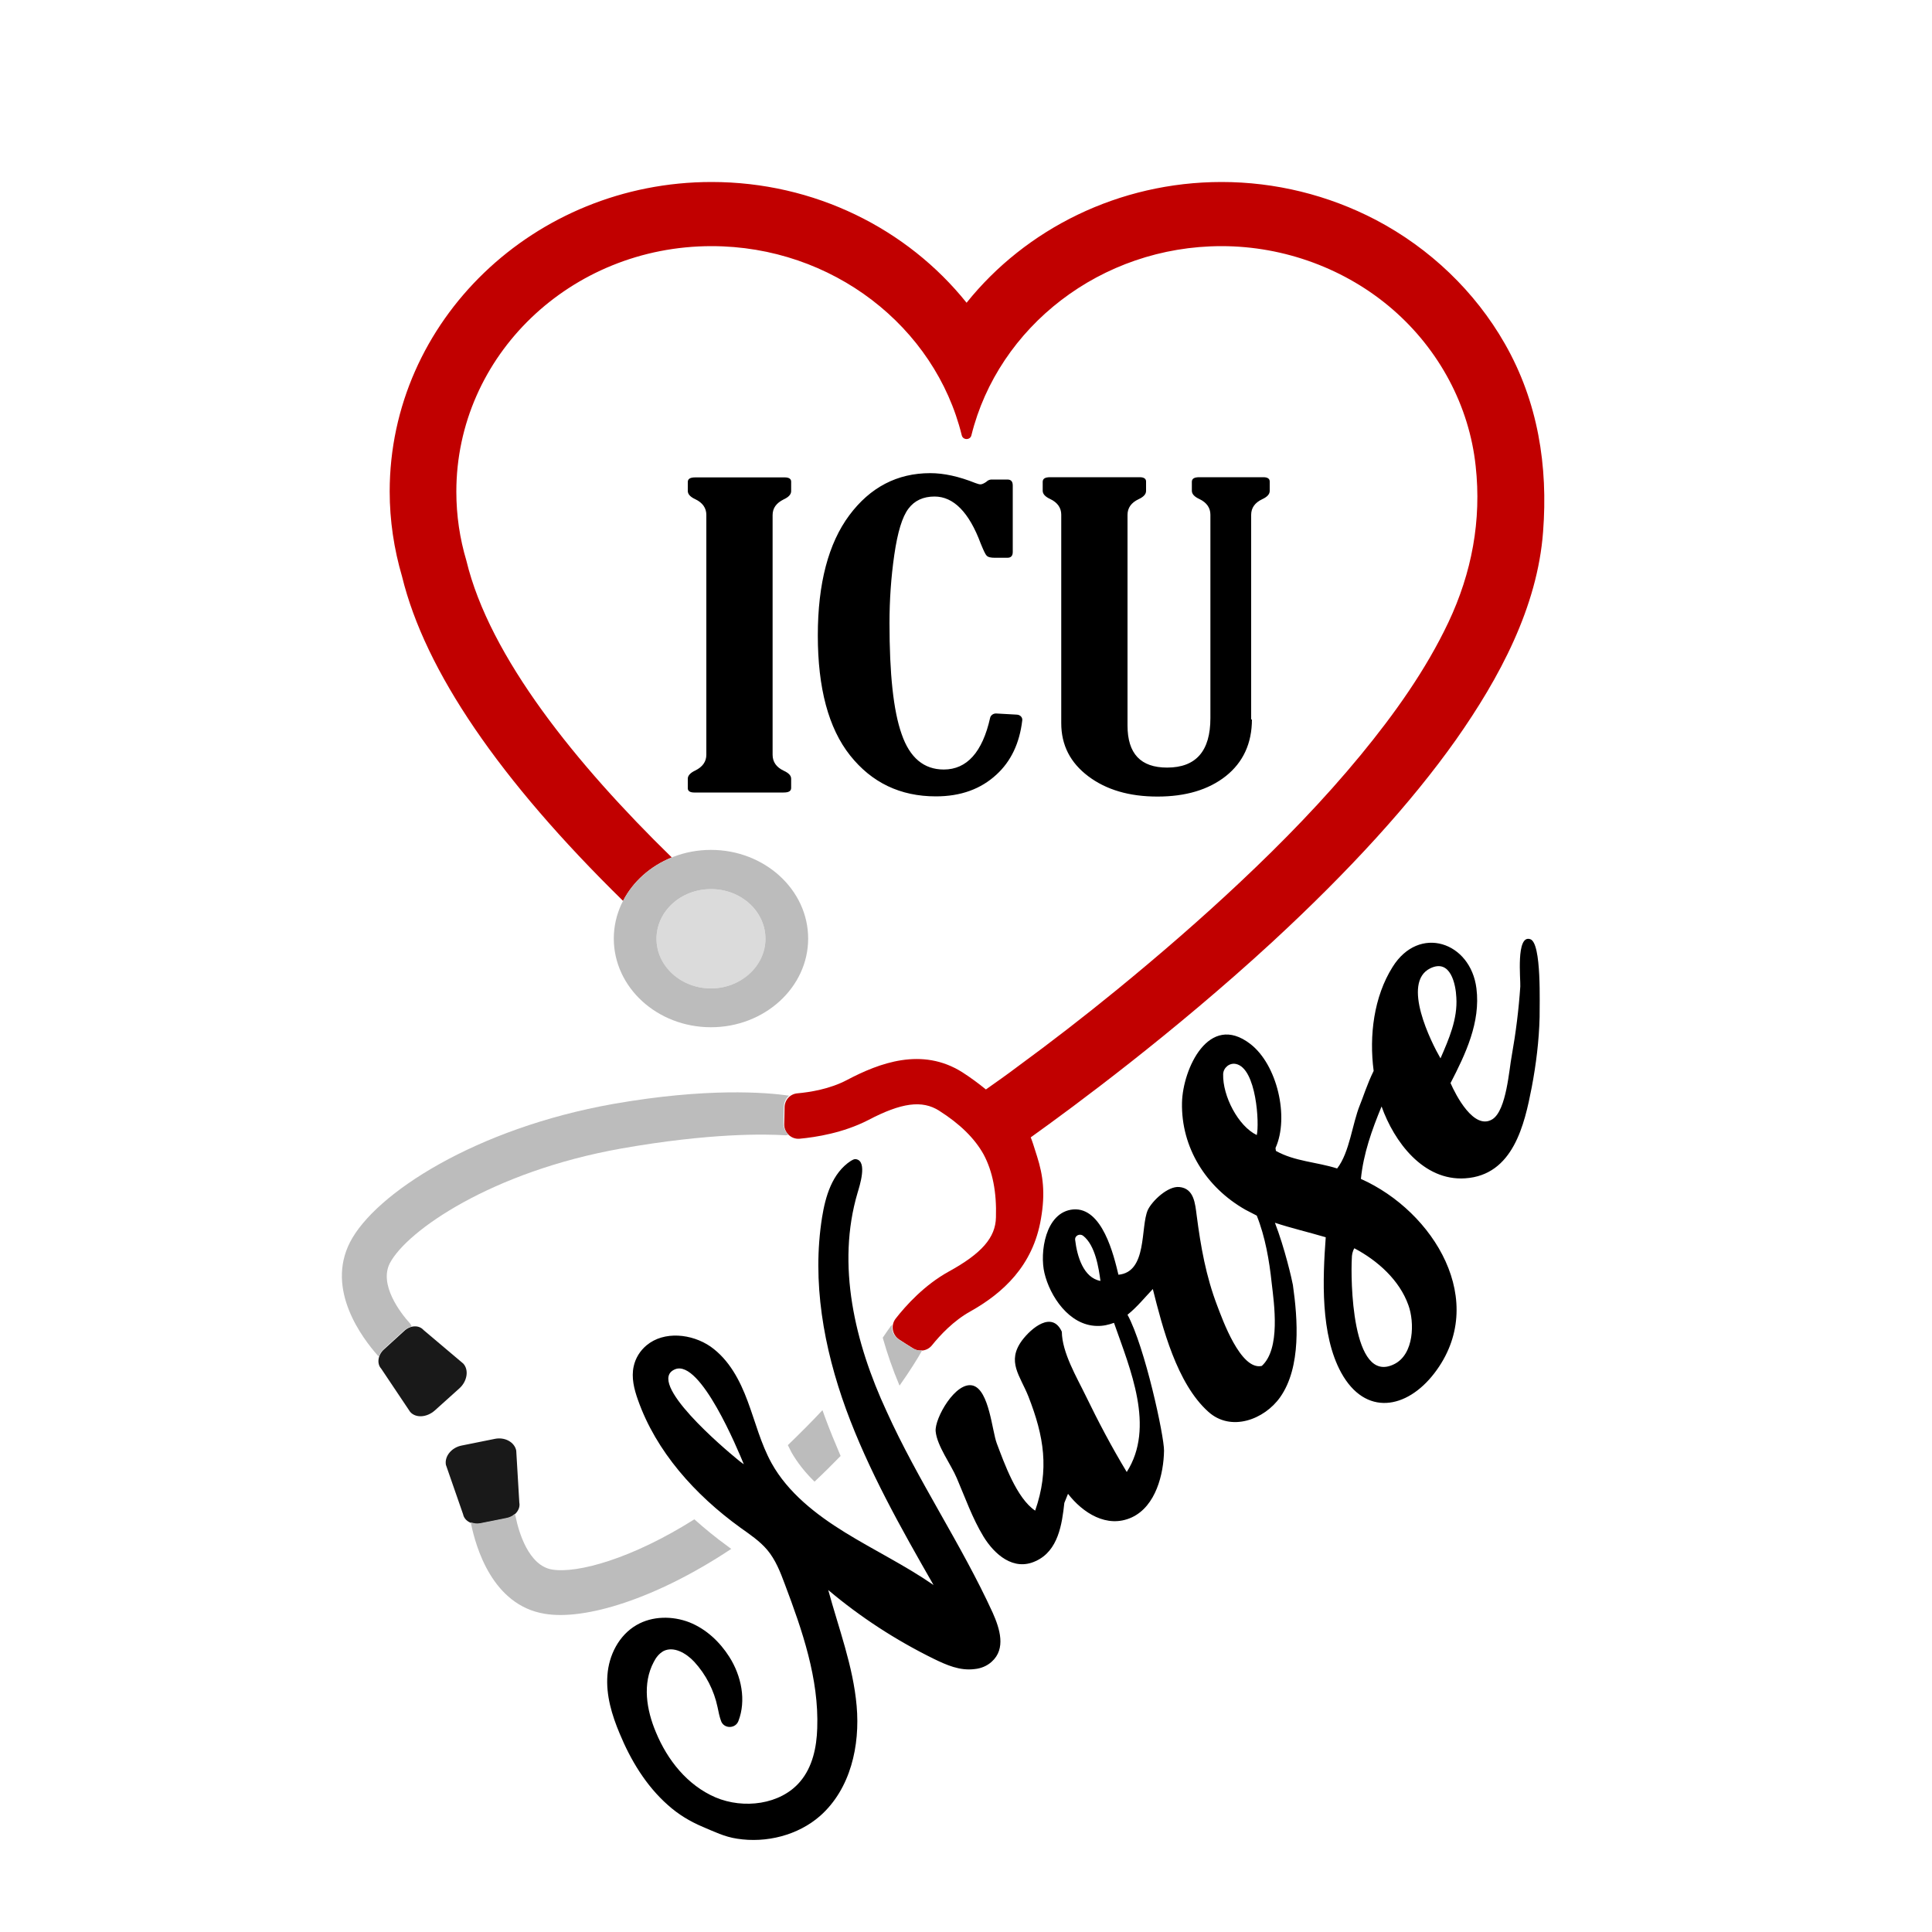 <?xml version="1.0" encoding="utf-8"?>
<!-- Generator: Adobe Illustrator 23.0.1, SVG Export Plug-In . SVG Version: 6.00 Build 0)  -->
<svg version="1.1" id="Layer_1" xmlns="http://www.w3.org/2000/svg" xmlns:xlink="http://www.w3.org/1999/xlink" x="0px" y="0px"
	 width="1000px" height="1000px" viewBox="0 0 1000 1000" style="enable-background:new 0 0 1000 1000;" xml:space="preserve">
<style type="text/css">
	.st0{fill:#191919;}
	.st1{fill:#C10000;}
	.st2{fill:#DBDBDB;}
	.st3{fill:#BCBCBC;}
</style>
<g>
	<path d="M399.9,390.7c0,3.6,1.9,6.4,5.7,8.2c2.6,1.2,3.9,2.5,3.9,4.2v4.7c0,1.7-1.3,2.4-3.9,2.4h-46.3c-2.2,0-3.3-0.8-3.3-2.2v-5
		c0-1.5,1.3-3,3.9-4.2c3.8-1.9,5.7-4.6,5.7-8.2V266.5c0-3.5-1.9-6.3-5.7-8.1c-2.6-1.2-3.9-2.6-3.9-4.3v-4.6c0-1.7,1.3-2.4,3.9-2.4
		h46.3c2.2,0,3.3,0.8,3.3,2.2v4.9c0,1.7-1.3,3.1-3.9,4.3c-3.8,1.9-5.7,4.5-5.7,8.1V390.7z M526.4,369.9c1.7,0.1,3,1.5,2.7,3.1
		c-1.4,11.7-5.8,21-13.3,27.9c-8.1,7.5-18.5,11.3-31.4,11.3c-18.4,0-33.2-7.1-44.4-21.2s-16.7-34.9-16.7-62.1
		c0-26.9,5.5-47.7,16.3-62.2s24.8-21.8,41.9-21.8c7.1,0,14.8,1.7,23.3,5.1c1.1,0.4,2,0.7,2.7,0.7c0.7,0,1.7-0.4,3-1.3
		c0.7-0.7,1.5-1.1,2.5-1.2h8.4c1.9,0,2.8,1,2.8,3.1v34.4c0,2-0.9,3-2.8,3h-6.5c-2,0-3.5-0.3-4.2-1.1c-0.8-0.8-1.7-2.9-3.1-6.3
		c-6-16.1-14-24.3-23.9-24.3c-5.8,0-10.4,2.1-13.5,6.3c-3.2,4.2-5.6,12.1-7.3,23.8c-1.7,11.7-2.5,23.5-2.5,35.4
		c0,26.2,2,45.4,6.3,57.5c4.2,12.2,11.5,18.3,21.8,18.3c11.9,0,20-8.9,24-26.8c0.3-1.3,1.7-2.3,3.2-2.2L526.4,369.9z M648,372.3
		c0,12.5-4.6,22.3-13.5,29.4c-9,7.1-20.8,10.6-35.4,10.6s-26.5-3.5-35.8-10.5s-14-16.1-14-27.5V266.4c0-3.5-1.9-6.3-5.7-8.1
		c-2.6-1.2-3.9-2.6-3.9-4.3v-4.6c0-1.7,1.3-2.4,3.9-2.4h46.3c2.2,0,3.3,0.8,3.3,2.2v4.9c0,1.7-1.3,3.1-3.9,4.3
		c-3.8,1.8-5.7,4.5-5.7,8.1v109c0,14.6,6.8,21.8,20.5,21.8c14.9,0,22.4-8.5,22.4-25.6V266.4c0-3.5-1.9-6.3-5.7-8.1
		c-2.6-1.2-3.9-2.6-3.9-4.3v-4.6c0-1.7,1.3-2.4,3.9-2.4h33.1c2.2,0,3.3,0.8,3.3,2.2v4.9c0,1.7-1.3,3.1-3.9,4.3
		c-3.8,1.8-5.7,4.5-5.7,8.1v105.9H648z"/>
	<path class="st0" d="M219.2,688.4l20.6,17.4c3,3.3,2,9.1-1.9,12.7L225,730.1c-4.1,3.6-9.8,4-12.7,0.7l-15-22.4
		c-2.4-2.6-1.7-7.3,1.6-10.1l10.2-9.3C212.3,685.9,216.8,685.7,219.2,688.4z M268.8,777.8l-1.6-27c-0.9-4.4-6-7.2-11.3-6l-16.9,3.4
		c-5.3,1-9,5.6-8.2,10l8.9,25.6c0.7,3.5,4.8,5.7,9,4.8l13.5-2.7C266.5,785,269.5,781.3,268.8,777.8z"/>
	<path class="st1" d="M632.3,94.2c-53.2,0-101.4,24.3-132,62.5c-30.7-38.3-78.7-62.5-132-62.5c-91.8,0-166.6,71.9-166.6,160.2
		c0,14.9,2.2,29.7,6.4,44c11.9,48.8,50.4,105.2,114.4,167.9c5.1-10,14.1-18,25.2-22.5c-49.4-48.2-94.3-103.7-106.3-153.6
		c-3.4-11.4-5.2-23.3-5.2-35.7c0-70.3,59.1-127.1,132.1-127.1c62.5,0,115.7,41.7,129.5,97.9c0.6,2.6,4.4,2.6,5,0
		c13.9-56.1,67-97.9,129.5-97.9c32.5,0,64.4,11.8,88.6,32.8c24.1,20.9,39.6,50,42.9,81c3.1,28.1-2,55.3-14.1,80.9
		c-11.7,24.7-27.9,47.4-45.4,68.7c-19.1,23.2-40.1,44.8-62.1,65.5c-20.6,19.4-42.1,38-64.1,56c-16.9,13.8-34.1,27.1-51.7,40
		c-5.3,4-10.7,7.8-16.1,11.6c-3.8-3.1-7.7-6-12.2-8.9c-20.9-13.2-43-4.8-59.7,4c-8.9,4.7-19.1,6.3-25.6,6.9
		c-3.9,0.3-6.7,3.5-6.7,7.3l-0.1,4.8l-0.1,3.8c-0.1,4.4,3.6,8,8,7.6c8.5-0.8,22.5-3,35.4-9.6c17.3-9.1,28-10.5,36.8-4.9
		c10.7,6.8,18.3,14.2,23,22.6c4.7,8.8,6.8,19.6,6.4,32.6c-0.2,10.5-7.4,18.7-24.5,28.1c-12.5,6.9-22.1,17.5-27.4,24.3
		c-2.7,3.5-1.8,8.5,1.9,10.9l3.1,2l4,2.5c3.2,2,7.4,1.4,9.8-1.6c4.1-5.1,11.1-12.7,20-17.6c16.5-9.3,32.3-23.4,36.4-47.9
		c2.3-13.2,1.1-22.4-2-32.2c-1.6-5.2-2.7-8.5-3.3-9.9c22.5-16.1,73.8-54,125-101.1c40.1-37,72.1-72.2,95.1-104.7
		c22.5-32,42.2-68.6,45.1-107.7c2.6-33.9-2.6-67.2-19.8-97.3c-15.4-27-38.8-49.4-66.8-64.1C687.4,100.9,660,94.2,632.3,94.2z"/>
	<ellipse class="st2" cx="368" cy="485.9" rx="28.2" ry="25.7"/>
	<path class="st3" d="M368,439.9c-27.7,0-50.3,20.6-50.3,45.9s22.5,45.9,50.3,45.9c27.7,0,50.3-20.6,50.3-45.9
		S395.7,439.9,368,439.9z M368,511.6c-15.5,0-28.2-11.5-28.2-25.7c0-14.2,12.6-25.7,28.2-25.7s28.2,11.5,28.2,25.7
		C396.2,500.1,383.4,511.6,368,511.6z"/>
	<path class="st3" d="M456.9,692.4c1.6-2.3,2.8-4.2,3.9-5.6c0.2-0.5,0.6-0.8,1-1c-0.5,2.8,0.8,5.8,3.4,7.5l3.1,2l4,2.5
		c1.6,1,3.4,1.4,5.1,1c-2.4,4.3-6.3,10.6-11.8,18.4C462,708.7,459.2,700.5,456.9,692.4z M435.1,753.6c-2.8-6.6-5.6-13.3-8.1-20.1
		c-0.5-1.3-0.8-2.4-1.3-3.6c-5.3,5.7-11.3,11.7-17.9,18.1c0.6,1.3,1.3,2.5,1.9,3.8c3,5.2,6.9,10.2,11.9,15.1
		C426.5,762.3,431,757.8,435.1,753.6z M201.8,653.8c8.8-16.8,52.8-47.4,119.6-59.3c46.3-8.2,75.2-7.5,84.8-6.9
		c0.7,0.1,1.4-0.1,2-0.3c-1.6-1.4-2.7-3.5-2.7-5.9l0.1-3.8l0.1-4.8c0.1-2.3,1.1-4.3,2.7-5.7c-11.9-1.7-42.6-4.2-91,4.3
		c-71,12.6-123.2,46.3-136.2,71.5c-12.7,24.7,6.4,49.8,14.4,58.8c0.2,0.1,0.2,0.2,0.5,0.5c0.5-1.5,1.4-3,2.7-4.1l10.2-9.3
		c1.3-1.1,2.7-1.9,4.1-2.3c-0.2-0.5-0.5-0.9-0.8-1.4C207,679.3,196.1,664.8,201.8,653.8z M378.5,801.7c-0.7-0.5-1.3-0.9-1.9-1.4
		c-6.1-4.4-11.8-9.1-17.2-13.9c-32.5,20.5-60.6,28.1-73.6,26c-12.2-2-17.3-19.4-18.9-27.3c-0.1-0.6-0.2-1-0.6-1.4
		c-1.1,1-2.6,1.7-4.2,2l-13.5,2.7c-1.8,0.3-3.4,0.1-4.9-0.5c0.1,0.2,0.1,0.5,0.1,0.7c2.4,11.8,10.9,42.3,38.2,46.7
		C302.7,838.8,339.5,827.6,378.5,801.7L378.5,801.7z"/>
	<path d="M443.9,617.3c0.9-3.1,5.3-16.3-0.8-17.3c-0.7-0.1-1.4,0.1-2,0.5l-0.6,0.3c-9.9,6.4-13.3,18.7-15,29.3
		c-5.3,33.3,0.8,67.4,12.4,99.3c11.6,31.7,28.4,61.5,45.3,91c-14.6-10.1-30.7-17.9-45.8-27.2c-15.1-9.3-29.6-20.7-38-35.8
		c-5.6-10.1-8.4-21.4-12.4-32.1c-4-10.8-9.6-21.5-19.2-28.3c-9.7-6.7-24.1-8.2-33.1-0.7c-3.4,2.8-5.8,6.7-6.7,10.9
		c-1.3,5.8,0.2,11.8,2.2,17.4c9.4,26.7,29.5,49.1,53,66.1c4.9,3.5,10,6.9,13.9,11.5c4.3,5.1,6.8,11.5,9.1,17.7
		c9.1,24.1,17.7,49,16.8,74.6c-0.3,9.8-2.4,20.1-8.9,27.7c-10.1,11.9-29.2,14.3-43.8,8.1c-14.6-6.3-24.9-19.4-30.8-33.7
		c-4.9-11.6-7.1-25.2-1.1-36.4c1.1-2.2,2.7-4.3,5-5.6c5.3-2.7,11.8,1.1,15.9,5.5c6.1,6.6,10.3,14.9,12.1,23.5c0.5,2.4,1,5.1,1.9,7.4
		c1.6,3.9,7.4,3.8,8.9-0.2c4.1-10.6,1.6-23.3-4.7-33.2c-4.9-7.7-11.9-14.4-20.7-17.9c-8.8-3.4-19.2-3.3-27.3,1.4
		c-9.2,5.3-14.4,15.7-15.1,26c-0.8,10.3,2.3,20.6,6.3,30.1c5.7,13.8,13.6,27,25,37.1c5.5,4.9,11.3,8.4,18.1,11.3
		c6,2.5,11.1,5.1,17.7,6.1c15.2,2.4,31.6-1.8,43-11.8c15.8-14,20.7-36.4,18.9-56.9c-1.8-20.6-9.3-40.1-14.7-60
		c16.6,14,34.9,25.9,54.6,35.6c6.6,3.2,13.5,6.3,21.2,5.3c3.2-0.3,6.4-1.6,8.8-3.8c7.5-6.7,4.2-17.1,0.5-25.4
		c-16.3-35.6-38.8-68.5-54.9-104.2C442.5,695.2,432.8,654.7,443.9,617.3z M381,754.8c-5-4.1-47.5-39.7-31.5-46.1
		c13.1-5.1,32.4,41.7,35.5,49.2C383.8,757.1,382.4,756,381,754.8z M792,486.1c-7.4-2.4-4.9,20.9-5.1,24.5
		c-0.8,11.9-2.3,23.9-4.4,35.7c-1.4,7.1-2.7,28.3-10,33c-9.6,6-19.1-12.7-21.7-18.7c7.8-15.1,15.6-31.5,13.4-49
		c-3-24.1-29.7-33.1-43.4-11.1c-9.7,15.4-12.2,35.5-9.8,53.8c-3.3,6.6-5.8,14.6-7.1,17.6c-4,9.8-5.3,24.5-11.8,32.9
		c-10.6-3.4-21.9-3.6-31.7-9.1l-0.2-1.5c7.2-15.9,0.9-43.2-13.1-53.9c-21.5-16.5-34.9,13.1-35.3,30.4c-0.5,23.2,12.4,43.9,32.9,55.5
		c1.9,1,3.9,2,5.8,3c4.4,11,6.5,23.4,7.7,34.7c1.3,11.1,4.7,34.2-5.1,43.1c-11,2.5-20.5-24.5-23-31c-5.9-15.4-8.6-30.7-10.7-46.9
		c-0.8-6-1.3-14-9-14.7c-5.9-0.6-14.1,7.2-16.3,11.9c-3.9,8.8-0.1,32.1-15.2,33.5c-2.4-10-8.3-35-23.4-33.8
		c-14.6,1.3-17.4,22.6-14.9,32.9c2.8,11.9,12.7,27.1,27.1,27.4c3.3,0.1,6.1-0.6,8.9-1.6c8.4,24,21.4,54,6.6,77.2
		c-7.8-12.9-14.7-26-21.3-39.6c-4.5-9.3-12.2-22.2-12.3-33c-5-11-15.8-1.9-20.6,4.5c-8.1,11-1,18.2,3.3,29
		c8.1,20.7,10.9,37.8,3.5,59.1c-9.6-6.4-16-24.6-19.9-34.9c-2.4-6.4-3.9-27.3-12.2-29.8c-9-2.6-20.1,17.1-19.4,23.7
		c0.7,7.5,8,17.2,10.9,24.1c4.3,10,8.1,20.9,13.9,30.4c5.6,9.1,15.5,18,27,12.6c11.7-5.3,13.6-19.2,14.8-30.1l1.9-4.7
		c7.5,9.7,20.1,18.1,33,12.2c12.5-5.8,16.5-22.5,16.7-34.5c0.1-7.5-9.9-53.8-18.9-70.4c4.9-3.9,9-9,13.1-13.3
		c5,19.9,12.4,48.9,28.7,63.5c11.7,10.6,29,4.1,37.2-7.5c11-15.6,9.1-40.5,6.6-58.1c-0.5-2.8-4.2-19-9.3-32.2
		c8.5,2.8,17.5,4.9,26.3,7.5c-1.6,21.5-2.8,50.4,8,70.1c12.5,22.7,33.9,18.9,48.2,0.3c28.5-37.1-0.3-83.8-38-100.6
		c1.3-13.1,5.7-25.4,10.7-37.5c6.5,18.3,21.6,38.6,43.2,37.2c25-1.6,30.8-28,34.5-47c2.3-12.1,3.8-24.3,4.1-36.5
		C796.8,520.3,798.1,487.9,792,486.1z M740.3,501.2c10.5-5.1,13.2,8.3,13.5,15.1c0.7,11.1-3.8,21.4-8.2,31.5
		C740.9,539.7,725.2,508.6,740.3,501.2z M569.6,663c-8.8-1.6-12.1-12.7-13.1-21.2c-0.3-2.2,2.3-3.5,4.1-2.2
		C567,644.6,568.7,656.5,569.6,663z M729,675.6c3.2,8.8,3,25.4-7.4,30.5c-22.2,11-22.5-44.9-21.9-54.7c0-1.8,0.3-3.6,1.3-5.3
		C713.1,652.5,724.4,662.6,729,675.6z M633.1,556c0.1-3.3,3.2-6,6.6-5.3c10.7,2.2,12.2,31.2,10.8,36.8
		C640.9,582.9,632.8,567.3,633.1,556z"/>
</g>
</svg>
